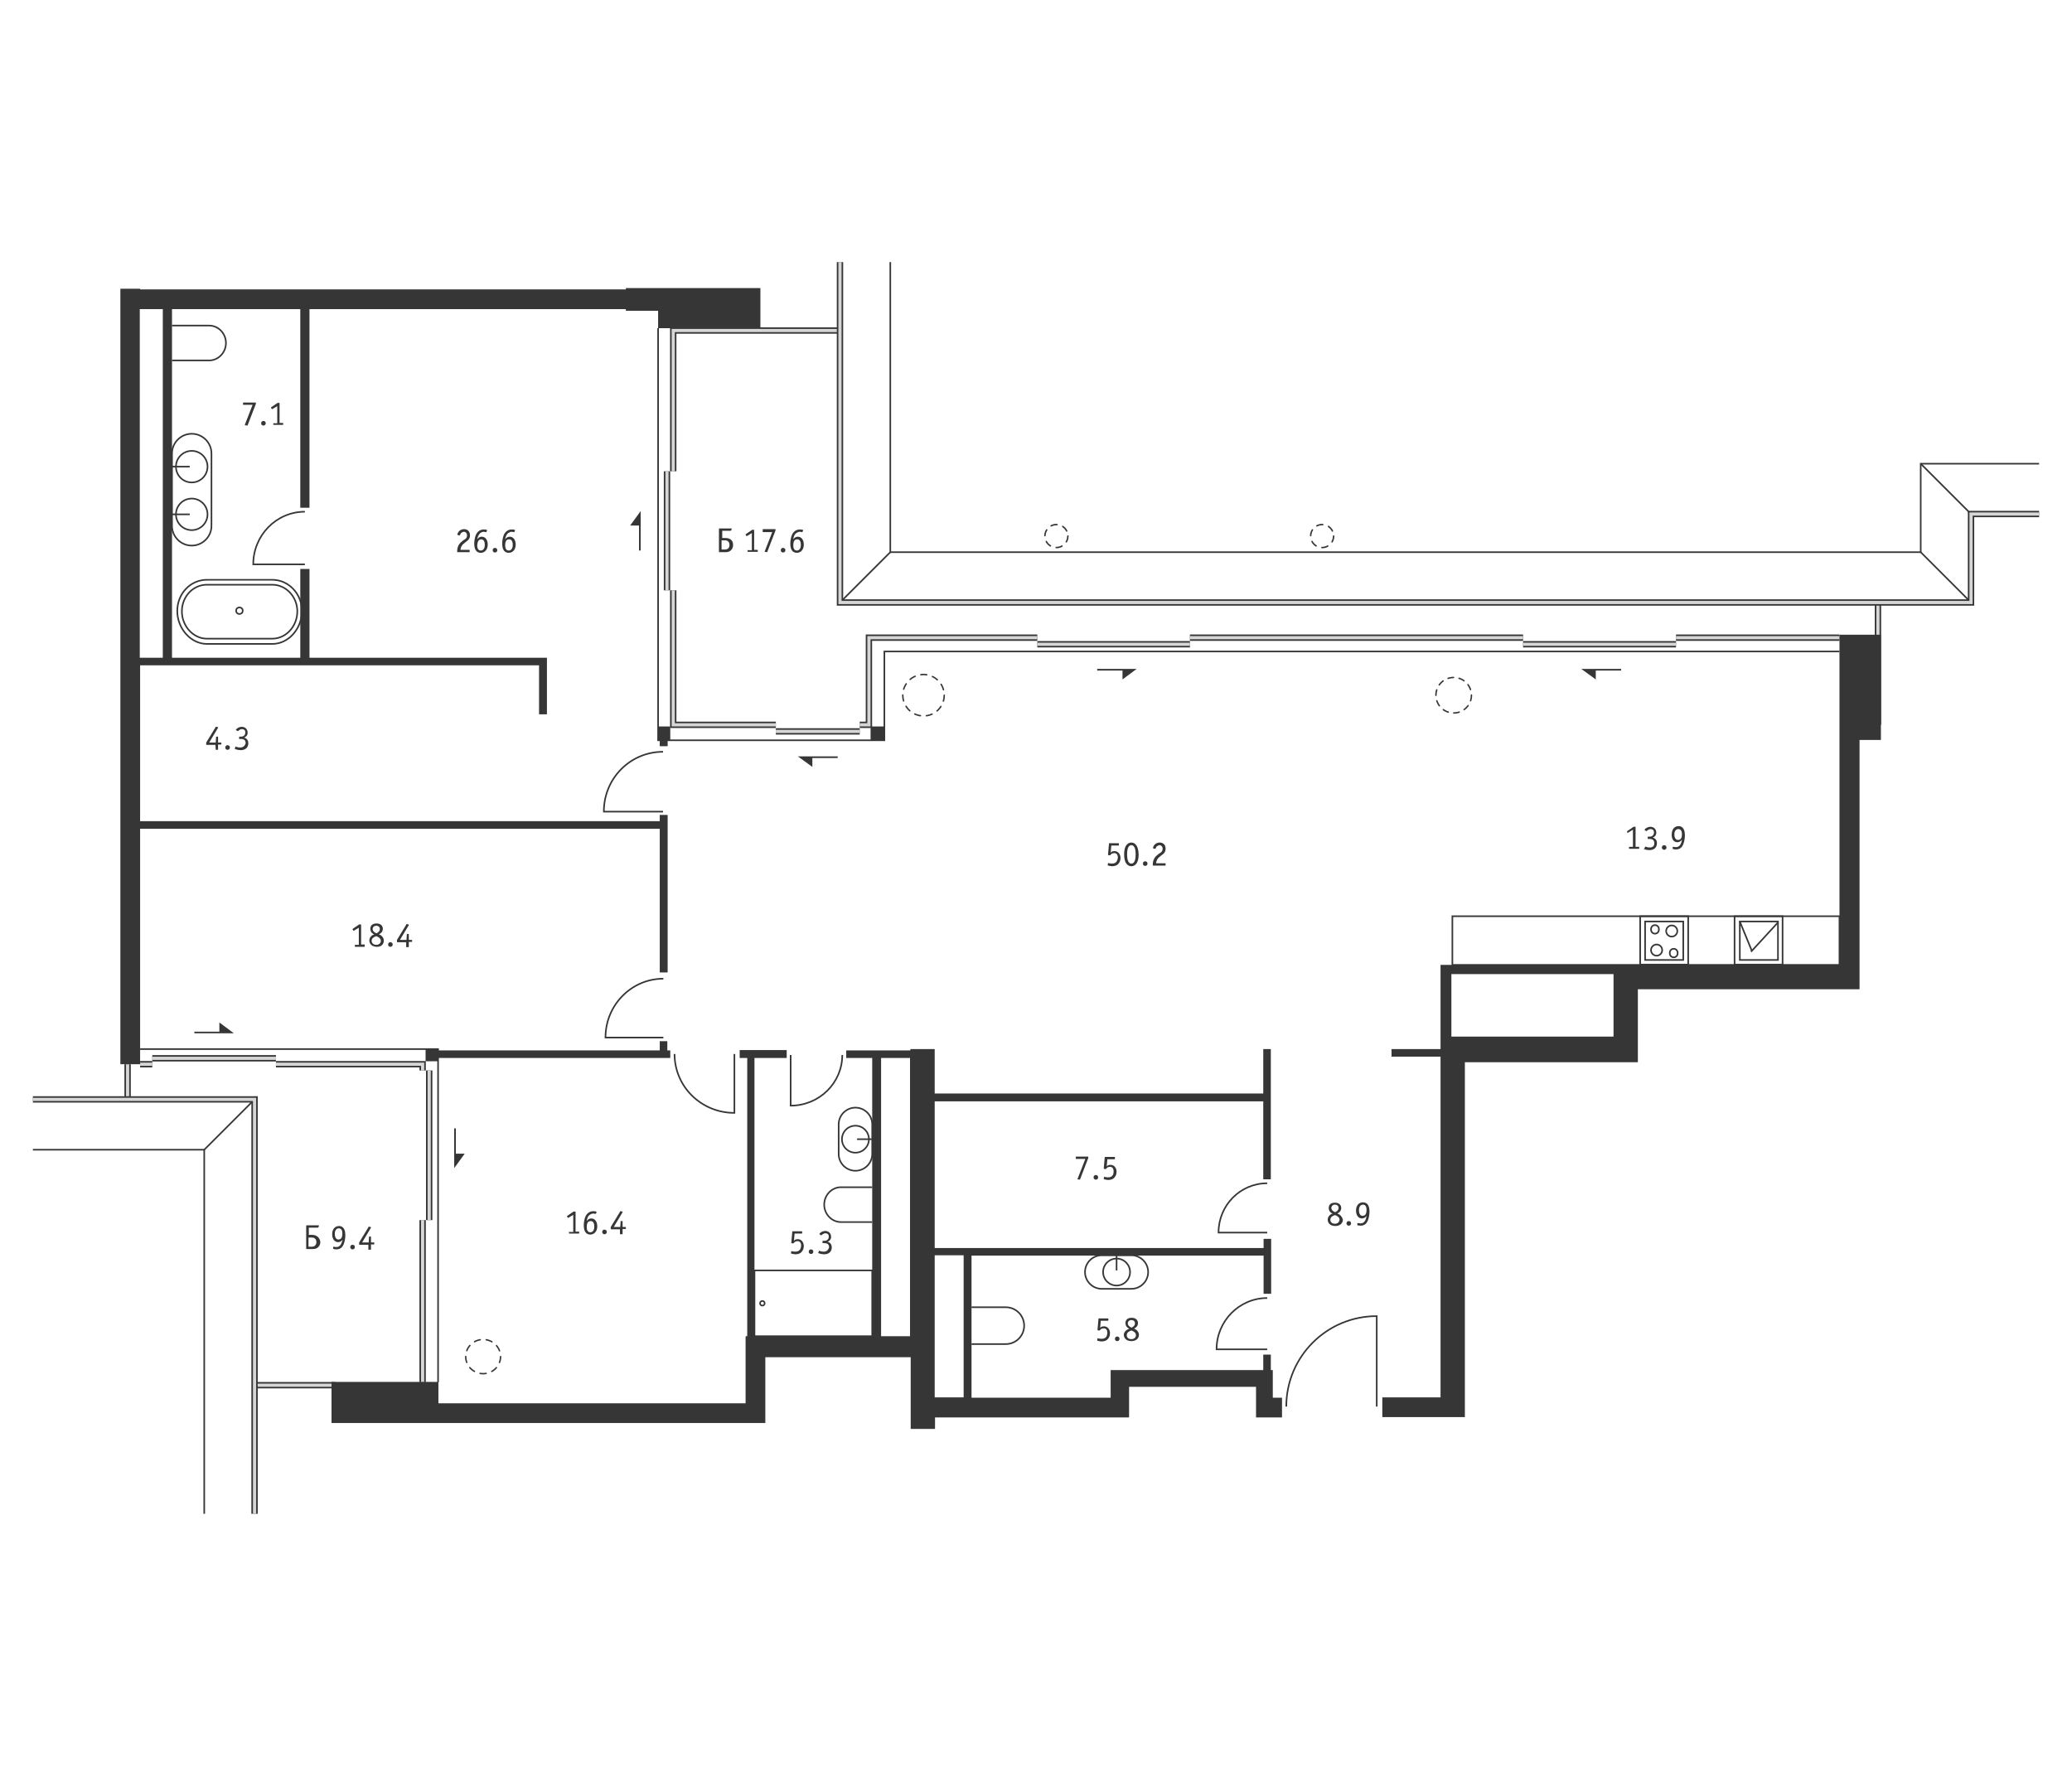 <?xml version="1.0" encoding="utf-8"?>
<!-- Generator: Adobe Illustrator 27.8.1, SVG Export Plug-In . SVG Version: 6.00 Build 0)  -->
<svg version="1.1" id="Слой_1" xmlns="http://www.w3.org/2000/svg" xmlns:xlink="http://www.w3.org/1999/xlink" x="0px" y="0px"
	 viewBox="0 0 630 540" style="enable-background:new 0 0 630 540;" xml:space="preserve">
<style type="text/css">
	.st0{fill:none;}
	.st1{fill:none;stroke:#363636;stroke-width:0.484;stroke-miterlimit:10;}
	.st2{fill:none;stroke:#363636;stroke-width:1.936;stroke-miterlimit:10;}
	.st3{fill:none;stroke:#D6D6D6;stroke-width:0.968;stroke-miterlimit:10;}
	.st4{fill:none;stroke:#363636;stroke-width:0.447;stroke-linecap:round;stroke-miterlimit:10;stroke-dasharray:1.851,1.851;}
	.st5{fill:none;stroke:#363636;stroke-width:0.438;stroke-linecap:round;stroke-miterlimit:10;stroke-dasharray:1.834,1.834;}
	.st6{fill:none;stroke:#363636;stroke-width:0.438;stroke-linecap:round;stroke-miterlimit:10;stroke-dasharray:1.693,1.693;}
	.st7{fill:none;stroke:#363636;stroke-width:0.438;stroke-linecap:round;stroke-miterlimit:10;stroke-dasharray:1.804,1.804;}
	.st8{fill:none;stroke:#363636;stroke-width:0.483;stroke-miterlimit:10;}
	.st9{fill:#363636;}
</style>
<g id="Flat_x5F_background">
	<path class="st0" d="M389.7,430.9v-3h-5.1v-9H340v8.8h-59.6v-18.2h-50.9v20.2H100.7v-8.6H77.4v-86.9H38.8V91h192.4v9.5h24.2v82.7
		H571v9.7h-8.6V297h-68.1v22h-52.5v97.2v11.5h-21.4v3.2L389.7,430.9L389.7,430.9z"/>
</g>
<g id="Doors">
	<path class="st1" d="M418.6,427.7v-27.5c-15.2,0-27.5,12.3-27.5,27.5"/>
	<path class="st1" d="M385.3,410.3h-15.4c0-8.6,6.9-15.6,15.4-15.6"/>
	<path class="st1" d="M385.3,374.8h-14.8c0-8.3,6.6-15,14.8-15"/>
	<path class="st1" d="M223.3,320.5v17.9c-10.1,0-18.2-8-18.2-17.9"/>
	<path class="st1" d="M201.7,315.5h-17.6c0-9.9,7.9-17.9,17.6-17.9"/>
	<path class="st1" d="M92.7,171.6H77c0-8.8,7-16,15.7-16"/>
	<path class="st1" d="M201.6,246.8h-18c0-10.1,8-18.2,18-18.2"/>
	<path class="st1" d="M240.4,320.8v15.4c8.7,0,15.7-6.9,15.7-15.4"/>
</g>
<g id="Furniture">
	<g>
		<circle class="st1" cx="339.5" cy="386.8" r="4.1"/>
		<path class="st1" d="M335,391.9c-2.8,0-5.1-2.3-5.1-5.1c0-2.8,2.3-5.1,5.1-5.1h9c2.8,0,5.1,2.3,5.1,5.1c0,2.8-2.3,5.1-5.1,5.1H335
			z"/>
		<line class="st1" x1="339.5" y1="381.7" x2="339.5" y2="386.3"/>
	</g>
	<g>
		<circle class="st1" cx="260.1" cy="346.4" r="4.1"/>
		<path class="st1" d="M255,341.9c0-2.8,2.3-5.1,5.1-5.1c2.8,0,5.1,2.3,5.1,5.1v9c0,2.8-2.3,5.1-5.1,5.1c-2.8,0-5.1-2.3-5.1-5.1
			V341.9z"/>
		<line class="st1" x1="265.1" y1="346.4" x2="260.6" y2="346.4"/>
	</g>
	<path class="st1" d="M295.4,408.7h10.4c3.1,0,5.6-2.5,5.6-5.6s-2.5-5.6-5.6-5.6h-10.4"/>
	<path class="st1" d="M265.2,371.6h-9.5c-2.8,0-5.1-2.4-5.1-5.3s2.3-5.3,5.1-5.3h9.5"/>
	<path class="st1" d="M52.3,109.6h11.3c2.8,0,5.1-2.4,5.1-5.3S66.4,99,63.6,99H52.3"/>
	<g>
		<circle class="st1" cx="58.3" cy="141.9" r="4.8"/>
		<path class="st1" d="M64.3,137.9c0-3.3-2.7-6-6-6s-6,2.7-6,6v22c0,3.3,2.7,6,6,6s6-2.7,6-6V137.9z"/>
		<line class="st1" x1="52.3" y1="141.9" x2="57.7" y2="141.9"/>
		<circle class="st1" cx="58.3" cy="156.4" r="4.8"/>
		<line class="st1" x1="52.3" y1="156.4" x2="57.7" y2="156.4"/>
	</g>
	<g>
		<ellipse class="st1" cx="72.8" cy="185.7" rx="1" ry="1"/>
		<path class="st1" d="M62.9,195.8c-4.9,0-9-4.7-9-10s4-9.5,9-9.5h19.9c4.9,0,9,4.2,9,9.5s-4,10-9,10H62.9z"/>
		<path class="st1" d="M90.4,185.9c0-4.4-3.4-8.1-7.6-8.1H62.9c-4.2,0-7.6,3.6-7.6,8.1c0,4.4,3.4,8.3,7.6,8.3h19.9
			C87,194.2,90.4,190.4,90.4,185.9z"/>
	</g>
	<g>
		<rect x="527.4" y="278.6" class="st1" width="14.6" height="14.7"/>
		<rect x="529" y="280.2" class="st1" width="11.6" height="11.7"/>
		<rect x="498.7" y="278.6" class="st1" width="14.6" height="14.7"/>
		<rect x="500.2" y="280.2" class="st1" width="11.6" height="11.7"/>
		<line class="st1" x1="532.6" y1="289" x2="529" y2="280.2"/>
		<line class="st1" x1="532.4" y1="289.4" x2="540.5" y2="280.6"/>
		<ellipse class="st1" cx="508.3" cy="283.1" rx="1.7" ry="1.7"/>
		<ellipse class="st1" cx="503.2" cy="282.6" rx="1.2" ry="1.3"/>
		<ellipse class="st1" cx="503.7" cy="288.9" rx="1.7" ry="1.7"/>
		<ellipse class="st1" cx="508.9" cy="289.8" rx="1.2" ry="1.3"/>
	</g>
	<polygon class="st1" points="495.6,278.6 441.6,278.6 441.6,293.4 559.3,293.4 559.3,278.6 	"/>
	<g>
		<ellipse class="st1" cx="231.8" cy="396.3" rx="0.7" ry="0.7"/>
		<rect x="229.4" y="386.3" class="st1" width="35.8" height="20"/>
	</g>
</g>
<g id="Windows">
	<line class="st2" x1="315.4" y1="195.9" x2="361.8" y2="195.9"/>
	<line class="st3" x1="315.4" y1="195.9" x2="361.8" y2="195.9"/>
	<line class="st2" x1="463.1" y1="195.9" x2="509.6" y2="195.9"/>
	<line class="st3" x1="463.1" y1="195.9" x2="509.6" y2="195.9"/>
	<line class="st2" x1="83.9" y1="321.8" x2="46.3" y2="321.8"/>
	<line class="st3" x1="83.9" y1="321.8" x2="46.3" y2="321.8"/>
	<line class="st2" x1="130.5" y1="371" x2="130.5" y2="325.5"/>
	<line class="st3" x1="130.5" y1="371" x2="130.5" y2="325.5"/>
	<line class="st2" x1="235.9" y1="222.4" x2="261.4" y2="222.4"/>
	<line class="st3" x1="235.9" y1="222.4" x2="261.4" y2="222.4"/>
	<line class="st2" x1="202.8" y1="143.3" x2="202.8" y2="179.5"/>
	<line class="st3" x1="202.8" y1="143.3" x2="202.8" y2="179.5"/>
	<polyline class="st1" points="42.6,319 133.2,319 133.2,420.3 	"/>
	<polyline class="st1" points="559.3,198.1 268.9,198.1 268.9,225.1 200.1,225.1 200.1,99.8 	"/>
	<line class="st2" x1="42.6" y1="323.6" x2="46.3" y2="323.6"/>
	<polyline class="st2" points="83.9,323.6 128.5,323.6 128.5,325.5 	"/>
	<line class="st2" x1="77.4" y1="421.2" x2="102" y2="421.2"/>
	<line class="st2" x1="571" y1="220.4" x2="571" y2="183.2"/>
	<line class="st2" x1="559.3" y1="193.9" x2="509.6" y2="193.9"/>
	<line class="st2" x1="463.1" y1="193.9" x2="361.8" y2="193.9"/>
	<polyline class="st2" points="315.4,193.9 264.2,193.9 264.2,220.4 261.4,220.4 	"/>
	<polyline class="st2" points="235.9,220.4 204.7,220.4 204.7,179.5 	"/>
	<polyline class="st2" points="204.7,143.3 204.7,100.5 255.4,100.5 	"/>
	<line class="st3" x1="42.6" y1="323.6" x2="46.3" y2="323.6"/>
	<line class="st2" x1="38.8" y1="323.6" x2="38.8" y2="334.3"/>
	<line class="st3" x1="38.8" y1="323.6" x2="38.8" y2="334.3"/>
	<line class="st2" x1="128.5" y1="371" x2="128.5" y2="420.3"/>
	<line class="st3" x1="128.5" y1="371" x2="128.5" y2="420.3"/>
	<polyline class="st3" points="83.9,323.6 128.5,323.6 128.5,325.5 	"/>
	<line class="st3" x1="77.4" y1="421.2" x2="102" y2="421.2"/>
	<line class="st3" x1="571" y1="220.4" x2="571" y2="183.2"/>
	<line class="st3" x1="559.3" y1="193.9" x2="509.6" y2="193.9"/>
	<line class="st3" x1="463.1" y1="193.9" x2="361.8" y2="193.9"/>
	<polyline class="st3" points="315.4,193.9 264.2,193.9 264.2,220.4 261.4,220.4 	"/>
	<polyline class="st3" points="235.9,220.4 204.7,220.4 204.7,179.5 	"/>
	<polyline class="st3" points="204.7,143.3 204.7,100.5 255.4,100.5 	"/>
</g>
<g id="Partitions">
</g>
<g id="Walls">
</g>
<g id="Pylons">
	<g>
		<circle class="st4" cx="402" cy="163" r="3.5"/>
	</g>
	<g>
		<circle class="st4" cx="321.2" cy="163" r="3.5"/>
	</g>
	<g>
		<ellipse class="st5" cx="146.9" cy="412.5" rx="5.3" ry="5.2"/>
	</g>
	<g>
		<circle class="st6" cx="442" cy="211.4" r="5.4"/>
	</g>
	<g>
		<circle class="st7" cx="280.8" cy="211.4" r="6.3"/>
	</g>
</g>
<g id="Facade">
	<polyline class="st8" points="62.1,460.3 62.1,349.6 10,349.6 	"/>
	<polyline class="st8" points="270.7,79.7 270.7,167.9 584,167.9 584,141 620,141 	"/>
	<path class="st8" d="M77.4,460.3"/>
	<path class="st8" d="M62.1,460.3"/>
	<line class="st8" x1="62.1" y1="349.6" x2="77.4" y2="334.3"/>
	<path class="st8" d="M620,156.3"/>
	<path class="st8" d="M620,141"/>
	<line class="st8" x1="584" y1="141" x2="599.3" y2="156.3"/>
	<line class="st8" x1="584" y1="167.9" x2="599.3" y2="183.2"/>
	<line class="st8" x1="270.7" y1="167.9" x2="255.4" y2="183.2"/>
	<polyline class="st2" points="77.4,460.3 77.4,334.3 10,334.3 	"/>
	<polyline class="st2" points="255.4,79.7 255.4,183.2 599.3,183.2 599.3,156.3 620,156.3 	"/>
	<polyline class="st3" points="77.4,460.3 77.4,334.3 10,334.3 	"/>
	<polyline class="st3" points="255.4,79.7 255.4,183.2 599.3,183.2 599.3,156.3 620,156.3 	"/>
</g>
<g id="Areas">
	<g>
		<polygon class="st9" points="138.1,343.1 138.1,350.8 138.1,353.6 138.1,355.2 141.3,350.8 138.6,350.8 138.6,343.1 		"/>
		<polygon class="st9" points="66.7,313.7 59.1,313.7 59.1,314.2 66.7,314.2 69.6,314.2 71.1,314.2 66.7,310.9 		"/>
		<polygon class="st9" points="485.2,203.9 492.9,203.9 492.9,203.4 485.2,203.4 482.4,203.4 480.8,203.4 485.2,206.6 		"/>
		<polygon class="st9" points="242.6,230 247,233.2 247,230.5 254.7,230.5 254.7,230 247,230 244.2,230 		"/>
		<polygon class="st9" points="341.3,206.6 345.6,203.4 344.1,203.4 341.3,203.4 333.6,203.4 333.6,203.9 341.3,203.9 		"/>
		<polygon class="st9" points="194.8,167.4 194.8,159.8 194.8,156.9 194.8,155.4 191.6,159.8 194.3,159.8 194.3,167.4 		"/>
		<rect x="264.7" y="220.9" class="st9" width="4.2" height="4.2"/>
		<polygon class="st9" points="203.8,319.4 202.9,319.4 202.9,316.6 200.6,316.6 200.6,319.4 133.2,319.4 133.2,319 129.4,319 
			129.4,322.7 133.2,322.7 133.2,321.7 203.8,321.7 		"/>
		<path class="st9" d="M200.6,252v43.7h2.4v-47.9h-2.4v1.9h-158v-47.4h121.3v14.9h2.4v-14.9v-1.2V200H94.1v-27h-2.8v27h-39V94h39
			v60.4h2.8V94h96.2v0.5h9.8v5.3h31.1v-5.3v-6.9l0,0h-40.9V88H42.6v-0.2h-6V88v6v229.6h6V252H200.6z M49.5,94v106h-7V94H49.5z"/>
		<polygon class="st9" points="203,226.9 203,225.1 203.8,225.1 203.8,220.9 200.1,220.9 200.1,225.1 200.6,225.1 200.6,226.9 		"/>
		<path class="st9" d="M386.9,416.6h-0.5v-4.7h-2.3v4.7h-2.3h-44.1v0.2v4.9v3.3h-42.3v-43.2h88.8v11.6h2.3v-16.7h-2.3v2.8h-100
			v-44.6h99.9v23.7h2.3V319h-2.3v13.5h-99.9V319h-7.4v0.4h-19.5v2.3h7.9v84.6h-35.8v-84.6h9.8v-2.4h-14.3v2.4h2.3v84.6h-0.5v6.5l0,0
			v13.9h-93.4v-6.5h-32.5v6.5v5.1v0.9h125.9h5.2h0.8v-20h44.2v12.1v6v3.7h7.4V431h57.2l0,0h1.8v-6v-3.3h38.6v9.3h5.1l0,0h2.8v-6H387
			v-8.4H386.9z M267.9,406.3v-84.6h8.8v84.6H267.9z M284.2,412.8v-6.5v-24.6h8.8v43.2h-8.8V412.8z"/>
		<path class="st9" d="M565.4,193h-6.1v5.4l0,0v95h-65.6h-3.1h-49.3h-1H438v21.8v0.9v2.9h-14.9v2.3H438v1.7v101.9h-17.7v6H438h3.9
			h3.5V323h45.1h6.4h1.1v-7.9v-14.3h61.3h6.1V295v-1.7V225h6.5v-32H565.4z M490.6,315.2h-45.1h-1.9h-2.3v-19h49.3v4.7V315.2z"/>
		<path class="st9" d="M173.1,374.5c-0.1,0-0.1,0.1-0.1,0.1v0.4c0,0.1,0.1,0.1,0.1,0.1h2.9c0.1,0,0.1,0,0.1-0.1v-0.4
			c0-0.1,0-0.1-0.1-0.1h-1v-6c0-0.1,0-0.1-0.1-0.1h-0.5l-1.9,1.3l-0.1,0.1c0,0,0,0,0,0.1l0.2,0.3c0,0,0,0.1,0.1,0.1c0,0,0,0,0.1,0
			l1.5-0.9v5.2h-1.2V374.5z"/>
		<path class="st9" d="M179.3,369.4c0.3-0.2,0.7-0.4,1.1-0.4c0.3,0,0.5,0.1,0.6,0.1h0.1c0.1,0,0.1,0,0.1-0.1l0.2-0.4
			c0-0.1,0-0.2-0.2-0.2c-0.2-0.1-0.5-0.1-0.8-0.1s-1.5,0-2.3,1.4c-0.4,0.8-0.6,2-0.6,2.9c0,2.1,0.9,2.8,2,2.8s2.1-0.9,2.1-2.5
			c0-1.4-0.7-2.4-1.8-2.4c-0.6,0-1.1,0.3-1.4,0.8l0,0v-0.1C178.5,370.8,178.6,369.9,179.3,369.4z M179.6,371.3
			c0.6,0,1.1,0.4,1.1,1.7c0,1.1-0.5,1.7-1.2,1.7s-1.1-0.5-1.1-1.6C178.4,371.5,179.1,371.3,179.6,371.3z"/>
		<circle class="st9" cx="183.8" cy="374.6" r="0.7"/>
		<path class="st9" d="M188.6,375.3h0.6c0.1,0,0.1,0,0.1-0.1v-1.5h0.9c0.1,0,0.1-0.1,0.1-0.1v-0.4c0-0.1,0-0.1-0.1-0.1h-0.9v-1.7
			c0-0.1,0-0.1-0.1-0.1h-0.4c-0.1,0-0.1,0-0.1,0.1l-0.1,1.7h-2l2.7-4.5v-0.1c0-0.1-0.1-0.1-0.1-0.1l-0.5-0.1c-0.1,0-0.1,0-0.2,0.1
			v0.1l-2.8,4.6v0.6c0,0.1,0.1,0.1,0.1,0.1h2.7v1.5C188.5,375.3,188.5,375.3,188.6,375.3z"/>
		<path class="st9" d="M241.8,380.6c-0.4,0-0.7-0.1-0.9-0.1c-0.1,0-0.1-0.1-0.2-0.1c-0.1,0-0.1,0.1-0.1,0.1l-0.1,0.5
			c0,0.1,0,0.2,0.2,0.2c0.4,0.1,0.8,0.2,1.1,0.2c0.9,0,1.5-0.3,1.7-0.5c0.5-0.4,0.9-1.1,0.9-2c0-1.1-0.7-2.1-1.8-2.1
			c-0.6,0-1,0.2-1.1,0.4l-0.1,0.1l0.2-2.2h2.2c0.1,0,0.1-0.1,0.1-0.1v-0.5c0-0.1,0-0.1-0.1-0.1H241c-0.1,0-0.1,0-0.1,0.1l-0.3,3.4
			v0.1c0,0,0,0,0.1,0l0.4,0.1c0.1,0,0.1,0,0.2-0.1c0.1-0.1,0.2-0.2,0.3-0.3c0.2-0.2,0.6-0.3,0.9-0.3c0.3,0,1.1,0.1,1.1,1.4
			C243.5,379.4,243.4,380.6,241.8,380.6z"/>
		<circle class="st9" cx="246.6" cy="380.6" r="0.7"/>
		<path class="st9" d="M250.4,380.6c-0.4,0-0.9-0.1-1.1-0.2c-0.2-0.1-0.2-0.1-0.2-0.1c-0.1,0-0.1,0-0.1,0.1l-0.2,0.5
			c-0.1,0.1,0.1,0.2,0.2,0.2c0.5,0.2,1.2,0.3,1.6,0.3c1.4,0,2.3-0.8,2.3-2.1c0-1.1-0.7-1.6-1.3-1.7c0.6-0.2,1.1-0.7,1.1-1.5
			c0-1.2-0.9-1.8-1.8-1.8c-0.7,0-1.4,0.4-1.7,0.8c-0.1,0.1-0.1,0.1-0.1,0.1s0,0.1,0.1,0.1l0.4,0.3h0.1c0.1,0,0.1-0.1,0.2-0.1
			c0.2-0.2,0.6-0.5,1.1-0.5c0.4,0,1,0.2,1,1c0,0.7-0.4,1.3-1.4,1.3h-0.4c-0.1,0-0.1,0-0.1,0.1v0.5c0,0.1,0,0.1,0.1,0.1h0.4
			c0.6,0,1.5,0.1,1.5,1.3C251.8,380.1,251.4,380.6,250.4,380.6z"/>
		<path class="st9" d="M110.9,287.7v-0.4c0-0.1,0-0.1-0.1-0.1h-1v-6c0-0.1,0-0.1-0.1-0.1h-0.5l-1.9,1.3l-0.1,0.1c0,0,0,0,0,0.1
			l0.2,0.3c0,0,0,0.1,0.1,0.1c0,0,0,0,0.1,0l1.5-0.9v5.2H108c-0.1,0-0.1,0.1-0.1,0.1v0.4c0,0.1,0.1,0.1,0.1,0.1h2.9
			C110.9,287.8,110.9,287.8,110.9,287.7z"/>
		<path class="st9" d="M116.7,286c0-0.8-0.6-1.6-1.5-1.9c0.4-0.2,1.2-0.6,1.2-1.7c0-0.9-0.7-1.6-1.9-1.6c-1.3,0-1.9,0.7-1.9,1.6
			c0,1.1,0.8,1.6,1.2,1.7c-0.9,0.3-1.5,1-1.5,1.9c0,1,0.8,1.9,2.3,1.9S116.7,287,116.7,286z M113.3,282.5c0-0.5,0.4-1,1.1-1
			s1.1,0.4,1.1,1c0,0.4-0.2,0.9-1,1.3l0,0l0,0C113.5,283.4,113.3,282.9,113.3,282.5z M113,286.1c0-0.9,0.8-1.2,1.3-1.4h0.1h0.1
			c0.5,0.2,1.3,0.6,1.3,1.4c0,0.5-0.4,1.2-1.4,1.2C113.4,287.3,113,286.6,113,286.1z"/>
		<circle class="st9" cx="118.7" cy="287.2" r="0.7"/>
		<path class="st9" d="M123.6,288h0.6c0.1,0,0.1,0,0.1-0.1v-1.5h0.9c0.1,0,0.1-0.1,0.1-0.1v-0.4c0-0.1,0-0.1-0.1-0.1h-0.9v-1.7
			c0-0.1,0-0.1-0.1-0.1h-0.4c-0.1,0-0.1,0-0.1,0.1l-0.1,1.7h-2l2.7-4.5v-0.1c0-0.1-0.1-0.1-0.1-0.1l-0.5-0.1c-0.1,0-0.1,0-0.2,0.1
			v0.1l-2.8,4.6v0.6c0,0.1,0.1,0.1,0.1,0.1h2.7v1.5C123.4,287.9,123.4,288,123.6,288z"/>
		<path class="st9" d="M74.5,129.3L74.5,129.3l0.7,0.1c0.1,0,0.1-0.1,0.1-0.1l2.5-6.5v-0.3c0-0.1,0-0.1-0.1-0.1H74
			c-0.1,0-0.1,0.1-0.1,0.1v0.5c0,0.1,0,0.1,0.1,0.1h2.8l-2.3,5.9C74.5,129.2,74.4,129.2,74.5,129.3z"/>
		<circle class="st9" cx="80.1" cy="128.7" r="0.7"/>
		<path class="st9" d="M83.2,128.6c-0.1,0-0.1,0.1-0.1,0.1v0.4c0,0.1,0.1,0.1,0.1,0.1H86c0.1,0,0.1,0,0.1-0.1v-0.4
			c0-0.1,0-0.1-0.1-0.1h-1v-6c0-0.1,0-0.1-0.1-0.1h-0.5l-1.9,1.3l-0.1,0.1c0,0,0,0,0,0.1l0.2,0.3c0,0,0,0.1,0.1,0.1c0,0,0,0,0.1,0
			l1.5-0.9v5.2h-1.1V128.6z"/>
		<path class="st9" d="M65.6,228h0.6c0.1,0,0.1,0,0.1-0.1v-1.5h0.9c0.1,0,0.1-0.1,0.1-0.1v-0.4c0-0.1,0-0.1-0.1-0.1h-0.9v-1.7
			c0-0.1,0-0.1-0.1-0.1h-0.4c-0.1,0-0.1,0-0.1,0.1l-0.1,1.7h-2l2.7-4.5v-0.1c0-0.1-0.1-0.1-0.1-0.1l-0.5-0.1c-0.1,0-0.1,0-0.2,0.1
			v0.1l-2.8,4.6v0.6c0,0.1,0.1,0.1,0.1,0.1h2.7L65.6,228C65.5,227.9,65.5,228,65.6,228z"/>
		<circle class="st9" cx="69.2" cy="227.3" r="0.7"/>
		<path class="st9" d="M73,227.3c-0.4,0-0.9-0.1-1.1-0.2c-0.2-0.1-0.2-0.1-0.2-0.1c-0.1,0-0.1,0-0.1,0.1l-0.2,0.5
			c-0.1,0.1,0.1,0.2,0.2,0.2c0.5,0.2,1.2,0.3,1.6,0.3c1.4,0,2.3-0.8,2.3-2.1c0-1.1-0.7-1.6-1.3-1.7c0.6-0.2,1.1-0.7,1.1-1.5
			c0-1.2-0.9-1.8-1.8-1.8c-0.7,0-1.4,0.4-1.7,0.8c-0.1,0.1-0.1,0.1-0.1,0.1s0,0.1,0.1,0.1l0.4,0.3h0.1c0.1,0,0.1-0.1,0.2-0.1
			c0.2-0.2,0.6-0.5,1.1-0.5c0.4,0,1,0.2,1,1c0,0.7-0.4,1.3-1.4,1.3h-0.4c-0.1,0-0.1,0-0.1,0.1v0.5c0,0.1,0,0.1,0.1,0.1h0.4
			c0.6,0,1.5,0.1,1.5,1.3C74.5,226.7,74,227.3,73,227.3z"/>
		<path class="st9" d="M141,165.3c0.3-0.2,0.5-0.4,0.6-0.5c0.6-0.4,1.3-0.9,1.3-2c0-1.2-0.7-1.9-1.8-1.9c-0.9,0-1.6,0.5-1.9,1.2
			c-0.1,0.1-0.1,0.4-0.1,0.5s0,0.1,0.1,0.1l0.5,0.1c0.1,0,0.2-0.1,0.2-0.2c0.1-0.2,0.2-0.5,0.4-0.6s0.5-0.3,0.7-0.3
			c0.6,0,1,0.4,1,1.1c0,0.8-0.5,1.1-0.8,1.3c-0.2,0.1-0.4,0.2-0.7,0.5c-0.7,0.5-1.5,1.4-1.5,3.1v0.1c0,0.1,0,0.1,0.1,0.1h3.6
			c0.1,0,0.1,0,0.1-0.1v-0.5c0-0.1,0-0.1-0.1-0.1H140C140.1,166.3,140.4,165.8,141,165.3z"/>
		<path class="st9" d="M146,162.1c0.3-0.2,0.7-0.4,1.1-0.4c0.3,0,0.5,0.1,0.6,0.1h0.1c0.1,0,0.1,0,0.1-0.1l0.2-0.4
			c0-0.1,0-0.2-0.2-0.2c-0.2-0.1-0.5-0.1-0.8-0.1s-1.5,0-2.3,1.4c-0.4,0.8-0.6,2-0.6,2.9c0,2.1,0.9,2.8,2,2.8s2.1-0.9,2.1-2.5
			c0-1.4-0.7-2.4-1.8-2.4c-0.6,0-1.1,0.3-1.4,0.8l0,0v-0.1C145.2,163.5,145.4,162.7,146,162.1z M146.3,164c0.6,0,1.1,0.4,1.1,1.7
			c0,1.1-0.5,1.7-1.2,1.7s-1.1-0.5-1.1-1.6C145.2,164.2,145.9,164,146.3,164z"/>
		<circle class="st9" cx="150.5" cy="167.3" r="0.7"/>
		<path class="st9" d="M154.5,162.1c0.3-0.2,0.7-0.4,1.1-0.4c0.3,0,0.5,0.1,0.6,0.1h0.1c0.1,0,0.1,0,0.1-0.1l0.2-0.4
			c0-0.1,0-0.2-0.2-0.2c-0.2-0.1-0.5-0.1-0.8-0.1s-1.5,0-2.3,1.4c-0.4,0.8-0.6,2-0.6,2.9c0,2.1,0.9,2.8,2,2.8s2.1-0.9,2.1-2.5
			c0-1.4-0.7-2.4-1.8-2.4c-0.6,0-1.1,0.3-1.4,0.8l0,0v-0.1C153.7,163.5,153.8,162.7,154.5,162.1z M154.8,164c0.6,0,1.1,0.4,1.1,1.7
			c0,1.1-0.5,1.7-1.2,1.7s-1.1-0.5-1.1-1.6C153.6,164.2,154.3,164,154.8,164z"/>
		<path class="st9" d="M338.1,262.6c-0.4,0-0.7-0.1-0.9-0.1c-0.1,0-0.1-0.1-0.2-0.1s-0.1,0.1-0.1,0.1l-0.1,0.5c0,0.1,0,0.2,0.2,0.2
			c0.4,0.1,0.8,0.2,1.1,0.2c0.9,0,1.5-0.3,1.7-0.5c0.5-0.4,0.9-1.1,0.9-2c0-1.1-0.7-2.1-1.8-2.1c-0.6,0-1,0.2-1.1,0.4l-0.1,0.1
			l0.2-2.2h2.2c0.1,0,0.1-0.1,0.1-0.1v-0.5c0-0.1,0-0.1-0.1-0.1h-2.8c-0.1,0-0.1,0-0.1,0.1l-0.3,3.4v0.1c0,0,0,0,0.1,0l0.4,0.1
			c0.1,0,0.1,0,0.2-0.1s0.2-0.2,0.3-0.3c0.2-0.2,0.6-0.3,0.9-0.3s1.1,0.1,1.1,1.4C339.8,261.3,339.7,262.6,338.1,262.6z"/>
		<path class="st9" d="M344,256.2c-0.5,0-2.2,0.2-2.2,3.6s1.7,3.6,2.2,3.6s2.2-0.2,2.2-3.6C346.1,256.4,344.5,256.2,344,256.2z
			 M344,262.6c-1.2,0-1.3-1.9-1.3-2.8s0.1-2.8,1.3-2.8s1.3,1.9,1.3,2.8S345.2,262.6,344,262.6z"/>
		<circle class="st9" cx="348.2" cy="262.6" r="0.7"/>
		<path class="st9" d="M350.7,263.2h3.6c0.1,0,0.1,0,0.1-0.1v-0.5c0-0.1,0-0.1-0.1-0.1h-2.8c0.1-0.8,0.4-1.4,1-1.9
			c0.3-0.2,0.5-0.4,0.6-0.5c0.6-0.4,1.3-0.9,1.3-2c0-1.2-0.7-1.9-1.8-1.9c-0.9,0-1.6,0.5-1.9,1.2c-0.1,0.1-0.1,0.4-0.1,0.5
			s0,0.1,0.1,0.1l0.5,0.1c0.1,0,0.2-0.1,0.2-0.2c0.1-0.2,0.2-0.5,0.4-0.6c0.2-0.1,0.5-0.3,0.7-0.3c0.6,0,1,0.4,1,1.1
			c0,0.8-0.5,1.1-0.8,1.3c-0.2,0.1-0.4,0.2-0.7,0.5c-0.7,0.5-1.5,1.4-1.5,3.1v0.1C350.5,263.1,350.5,263.2,350.7,263.2z"/>
		<path class="st9" d="M327.6,358.6h0.1l0.6,0.1c0.1,0,0.1-0.1,0.1-0.1l2.5-6.5v-0.3c0-0.1,0-0.1-0.1-0.1h-3.6
			c-0.1,0-0.1,0.1-0.1,0.1v0.5c0,0.1,0,0.1,0.1,0.1h2.8l-2.3,5.9C327.6,358.5,327.6,358.5,327.6,358.6z"/>
		<circle class="st9" cx="333.2" cy="358" r="0.7"/>
		<path class="st9" d="M336.9,358c-0.4,0-0.7-0.1-0.9-0.1c-0.1,0-0.1-0.1-0.2-0.1s-0.1,0.1-0.1,0.1l-0.1,0.5c0,0.1,0,0.2,0.2,0.2
			c0.4,0.1,0.8,0.2,1.1,0.2c0.9,0,1.5-0.3,1.7-0.5c0.5-0.4,0.9-1.1,0.9-2c0-1.1-0.7-2.1-1.8-2.1c-0.6,0-1,0.2-1.1,0.4l-0.1,0.1
			l0.2-2.2h2.2c0.1,0,0.1-0.1,0.1-0.1v-0.5c0-0.1,0-0.1-0.1-0.1H336c-0.1,0-0.1,0-0.1,0.1l-0.3,3.4v0.1c0,0,0,0,0.1,0l0.4,0.1
			c0.1,0,0.1,0,0.2-0.1s0.2-0.2,0.3-0.3c0.2-0.2,0.6-0.3,0.9-0.3s1.1,0.1,1.1,1.4C338.6,356.8,338.5,358,336.9,358z"/>
		<path class="st9" d="M406.6,369c0.4-0.2,1.2-0.6,1.2-1.7c0-0.9-0.7-1.6-1.9-1.6c-1.3,0-1.9,0.7-1.9,1.6c0,1.1,0.8,1.6,1.2,1.7
			c-0.9,0.3-1.5,1-1.5,1.9c0,1,0.8,1.9,2.3,1.9s2.3-0.9,2.3-1.9C408.1,370,407.5,369.3,406.6,369z M404.8,367.3c0-0.5,0.4-1,1.1-1
			s1.1,0.4,1.1,1c0,0.4-0.2,0.9-1,1.3l0,0l0,0C405,368.2,404.8,367.7,404.8,367.3z M405.9,372.1c-1,0-1.4-0.6-1.4-1.2
			c0-0.9,0.8-1.2,1.3-1.4h0.1h0.1c0.5,0.2,1.3,0.6,1.3,1.4C407.2,371.4,406.9,372.1,405.9,372.1z"/>
		<circle class="st9" cx="410.1" cy="372" r="0.7"/>
		<path class="st9" d="M414.4,365.6c-1.2,0-2.1,0.9-2.1,2.5c0,1.4,0.7,2.4,1.8,2.4c0.6,0,1.1-0.3,1.4-0.8l0,0v0.1
			c-0.1,0.5-0.2,1.1-0.6,1.6c-0.3,0.4-0.7,0.6-1.3,0.6c-0.3,0-0.5-0.1-0.6-0.1s-0.1,0-0.2,0s-0.1,0.1-0.1,0.1v0.4
			c0,0.2,0.1,0.2,0.2,0.2s0.4,0.1,0.8,0.1c0.6,0,1.4-0.2,1.9-1c0.6-0.9,0.8-2.4,0.8-3.3C416.4,366.3,415.5,365.6,414.4,365.6z
			 M414.3,369.7c-0.6,0-1.1-0.5-1.1-1.7c0-1.1,0.5-1.7,1.2-1.7s1.1,0.5,1.1,1.6C415.5,369.5,414.8,369.7,414.3,369.7z"/>
		<path class="st9" d="M334.9,407.1c-0.4,0-0.7-0.1-0.9-0.1c-0.1,0-0.1-0.1-0.2-0.1s-0.1,0.1-0.1,0.1l-0.1,0.5c0,0.1,0,0.2,0.2,0.2
			c0.4,0.1,0.8,0.2,1.1,0.2c0.9,0,1.5-0.3,1.7-0.5c0.5-0.4,0.9-1.1,0.9-2c0-1.1-0.7-2.1-1.8-2.1c-0.6,0-1,0.2-1.1,0.4l-0.1,0.1
			l0.2-2.2h2.2c0.1,0,0.1-0.1,0.1-0.1V401c0-0.1,0-0.1-0.1-0.1h-2.8c-0.1,0-0.1,0-0.1,0.1l-0.3,3.4v0.1c0,0,0,0,0.1,0l0.4,0.1
			c0.1,0,0.1,0,0.2-0.1s0.2-0.2,0.3-0.3c0.2-0.2,0.6-0.3,0.9-0.3s1.1,0.1,1.1,1.4C336.6,405.9,336.6,407.1,334.9,407.1z"/>
		<circle class="st9" cx="339.7" cy="407.1" r="0.7"/>
		<path class="st9" d="M341.7,405.9c0,1,0.8,1.9,2.3,1.9s2.3-0.9,2.3-1.9c0-0.8-0.6-1.6-1.5-1.9c0.4-0.2,1.2-0.6,1.2-1.7
			c0-0.9-0.7-1.6-1.9-1.6c-1.3,0-1.9,0.7-1.9,1.6c0,1.1,0.8,1.6,1.2,1.7C342.3,404.4,341.7,405.1,341.7,405.9z M342.9,402.4
			c0-0.5,0.4-1,1.1-1s1.1,0.4,1.1,1c0,0.4-0.2,0.9-1,1.3l0,0l0,0C343.1,403.3,342.9,402.8,342.9,402.4z M343.9,404.6L343.9,404.6
			h0.2c0.5,0.2,1.3,0.6,1.3,1.4c0,0.5-0.4,1.2-1.4,1.2s-1.4-0.6-1.4-1.2C342.6,405.1,343.4,404.8,343.9,404.6z"/>
		<path class="st9" d="M494.8,253.2C494.8,253.3,494.8,253.3,494.8,253.2c0.1,0.1,0.1,0.1,0.2,0l1.5-0.9v5.2h-1.1
			c-0.1,0-0.1,0.1-0.1,0.1v0.4c0,0.1,0.1,0.1,0.1,0.1h2.9c0.1,0,0.1,0,0.1-0.1v-0.4c0-0.1,0-0.1-0.1-0.1h-1v-6c0-0.1,0-0.1-0.1-0.1
			h-0.5l-1.9,1.3l-0.1,0.1c0,0,0,0,0,0.1L494.8,253.2z"/>
		<path class="st9" d="M499.9,258.2c0.5,0.2,1.2,0.3,1.6,0.3c1.4,0,2.3-0.8,2.3-2.1c0-1.1-0.7-1.6-1.3-1.7c0.6-0.2,1.1-0.7,1.1-1.5
			c0-1.2-0.9-1.8-1.8-1.8c-0.7,0-1.4,0.4-1.7,0.8c-0.1,0.1-0.1,0.1-0.1,0.1s0,0.1,0.1,0.1l0.4,0.3h0.1c0.1,0,0.1-0.1,0.2-0.1
			c0.2-0.2,0.6-0.5,1.1-0.5c0.4,0,1,0.2,1,1c0,0.7-0.4,1.3-1.4,1.3h-0.4c-0.1,0-0.1,0-0.1,0.1v0.5c0,0.1,0,0.1,0.1,0.1h0.4
			c0.6,0,1.5,0.1,1.5,1.3c0,0.8-0.4,1.3-1.4,1.3c-0.4,0-0.9-0.1-1.1-0.2s-0.2-0.1-0.2-0.1c-0.1,0-0.1,0-0.1,0.1L500,258
			C499.6,258.1,499.8,258.1,499.9,258.2z"/>
		<circle class="st9" cx="506" cy="257.7" r="0.7"/>
		<path class="st9" d="M510,256.1c0.6,0,1.1-0.3,1.4-0.8l0,0v0.1c-0.1,0.5-0.2,1.1-0.6,1.6c-0.3,0.4-0.7,0.6-1.3,0.6
			c-0.3,0-0.5-0.1-0.6-0.1s-0.1,0-0.2,0s-0.1,0.1-0.1,0.1v0.4c0,0.2,0.1,0.2,0.2,0.2s0.4,0.1,0.8,0.1c0.6,0,1.4-0.2,1.9-1
			c0.6-0.9,0.8-2.4,0.8-3.3c0-2.1-0.9-2.8-1.9-2.8c-1.2,0-2.1,0.9-2.1,2.5C508.2,255.1,508.9,256.1,510,256.1z M510.3,252.1
			c0.7,0,1.1,0.5,1.1,1.6c0,1.5-0.7,1.7-1.2,1.7c-0.6,0-1.1-0.5-1.1-1.7C509.1,252.7,509.6,252.1,510.3,252.1z"/>
		<path class="st9" d="M94.9,375.5h-1v-2.2h2.7c0.1,0,0.1-0.1,0.2-0.1l0.2-0.5c0,0,0-0.1-0.1-0.1h-3.7c-0.1,0-0.1,0.1-0.1,0.1v7
			c0,0.1,0,0.1,0.1,0.1h1.6c0.6,0,1.1,0,1.6-0.3s1-0.9,1-1.9C97.2,376.4,96.4,375.5,94.9,375.5z M94.8,379.1h-1v-2.8h1
			c0.2,0,1.4,0,1.4,1.4C96.2,378.5,95.7,379.1,94.8,379.1z"/>
		<path class="st9" d="M103.5,378.6c-0.3,0.4-0.7,0.6-1.3,0.6c-0.3,0-0.5-0.1-0.6-0.1s-0.1,0-0.2,0s-0.1,0.1-0.1,0.1v0.4
			c0,0.2,0.1,0.2,0.2,0.2s0.4,0.1,0.8,0.1c0.6,0,1.4-0.2,1.9-1c0.6-0.9,0.8-2.4,0.8-3.3c0-2.1-0.9-2.8-1.9-2.8
			c-1.2,0-2.1,0.9-2.1,2.5c0,1.4,0.7,2.4,1.8,2.4c0.6,0,1.1-0.3,1.4-0.8l0,0v0.1C104,377.4,103.9,378.1,103.5,378.6z M102.9,376.9
			c-0.6,0-1.1-0.5-1.1-1.7c0-1.1,0.5-1.7,1.2-1.7s1.1,0.5,1.1,1.6C104.1,376.7,103.4,376.9,102.9,376.9z"/>
		<circle class="st9" cx="107.2" cy="379.2" r="0.7"/>
		<path class="st9" d="M112.1,380h0.6c0.1,0,0.1,0,0.1-0.1v-1.5h0.9c0.1,0,0.1-0.1,0.1-0.1v-0.4c0-0.1,0-0.1-0.1-0.1h-0.9v-1.7
			c0-0.1,0-0.1-0.1-0.1h-0.4c-0.1,0-0.1,0-0.1,0.1l-0.1,1.7h-2l2.7-4.5v-0.1c0-0.1-0.1-0.1-0.1-0.1l-0.5-0.1c-0.1,0-0.1,0-0.2,0.1
			v0.1l-2.8,4.6v0.6c0,0.1,0.1,0.1,0.1,0.1h2.7v1.5C112,379.9,112,380,112.1,380z"/>
		<path class="st9" d="M222.1,161.4c0.1,0,0.1-0.1,0.2-0.1l0.2-0.5c0,0,0-0.1-0.1-0.1h-3.7c-0.1,0-0.1,0.1-0.1,0.1v7
			c0,0.1,0,0.1,0.1,0.1h1.6c0.6,0,1.1,0,1.6-0.3s1-0.9,1-1.9c0-1.3-0.8-2.1-2.3-2.1h-1v-2.2H222.1z M220.4,164.3
			c0.2,0,1.4,0,1.4,1.4c0,0.9-0.5,1.4-1.4,1.4h-1v-2.8L220.4,164.3L220.4,164.3z"/>
		<path class="st9" d="M227.4,167.2c-0.1,0-0.1,0.1-0.1,0.1v0.4c0,0.1,0.1,0.1,0.1,0.1h2.9c0.1,0,0.1,0,0.1-0.1v-0.4
			c0-0.1,0-0.1-0.1-0.1h-1v-6c0-0.1,0-0.1-0.1-0.1h-0.5l-1.9,1.3l-0.1,0.1c0,0,0,0,0,0.1l0.2,0.3c0,0,0,0.1,0.1,0.1c0,0,0,0,0.1,0
			l1.5-0.9v5.2h-1.2V167.2z"/>
		<path class="st9" d="M232,161.8h2.8l-2.3,5.9c0,0.1-0.1,0.1,0,0.1h0.1l0.6,0.1c0.1,0,0.1-0.1,0.1-0.1l2.5-6.5V161
			c0-0.1,0-0.1-0.1-0.1H232c-0.1,0-0.1,0.1-0.1,0.1v0.5C231.9,161.7,231.9,161.8,232,161.8z"/>
		<circle class="st9" cx="238.1" cy="167.3" r="0.7"/>
		<path class="st9" d="M242.3,168.1c1.1,0,2.1-0.9,2.1-2.5c0-1.4-0.7-2.4-1.8-2.4c-0.6,0-1.1,0.3-1.4,0.8l0,0v-0.1
			c0.1-0.4,0.2-1.3,0.9-1.8c0.3-0.2,0.7-0.4,1.1-0.4c0.3,0,0.5,0.1,0.6,0.1h0.1c0.1,0,0.1,0,0.1-0.1l0.2-0.4c0-0.1,0-0.2-0.2-0.2
			c-0.2-0.1-0.5-0.1-0.8-0.1s-1.5,0-2.3,1.4c-0.4,0.8-0.6,2-0.6,2.9C240.3,167.4,241.2,168.1,242.3,168.1z M242.4,164
			c0.6,0,1.1,0.4,1.1,1.7c0,1.1-0.5,1.7-1.2,1.7s-1.1-0.5-1.1-1.6C241.2,164.2,241.9,164,242.4,164z"/>
	</g>
</g>
</svg>

